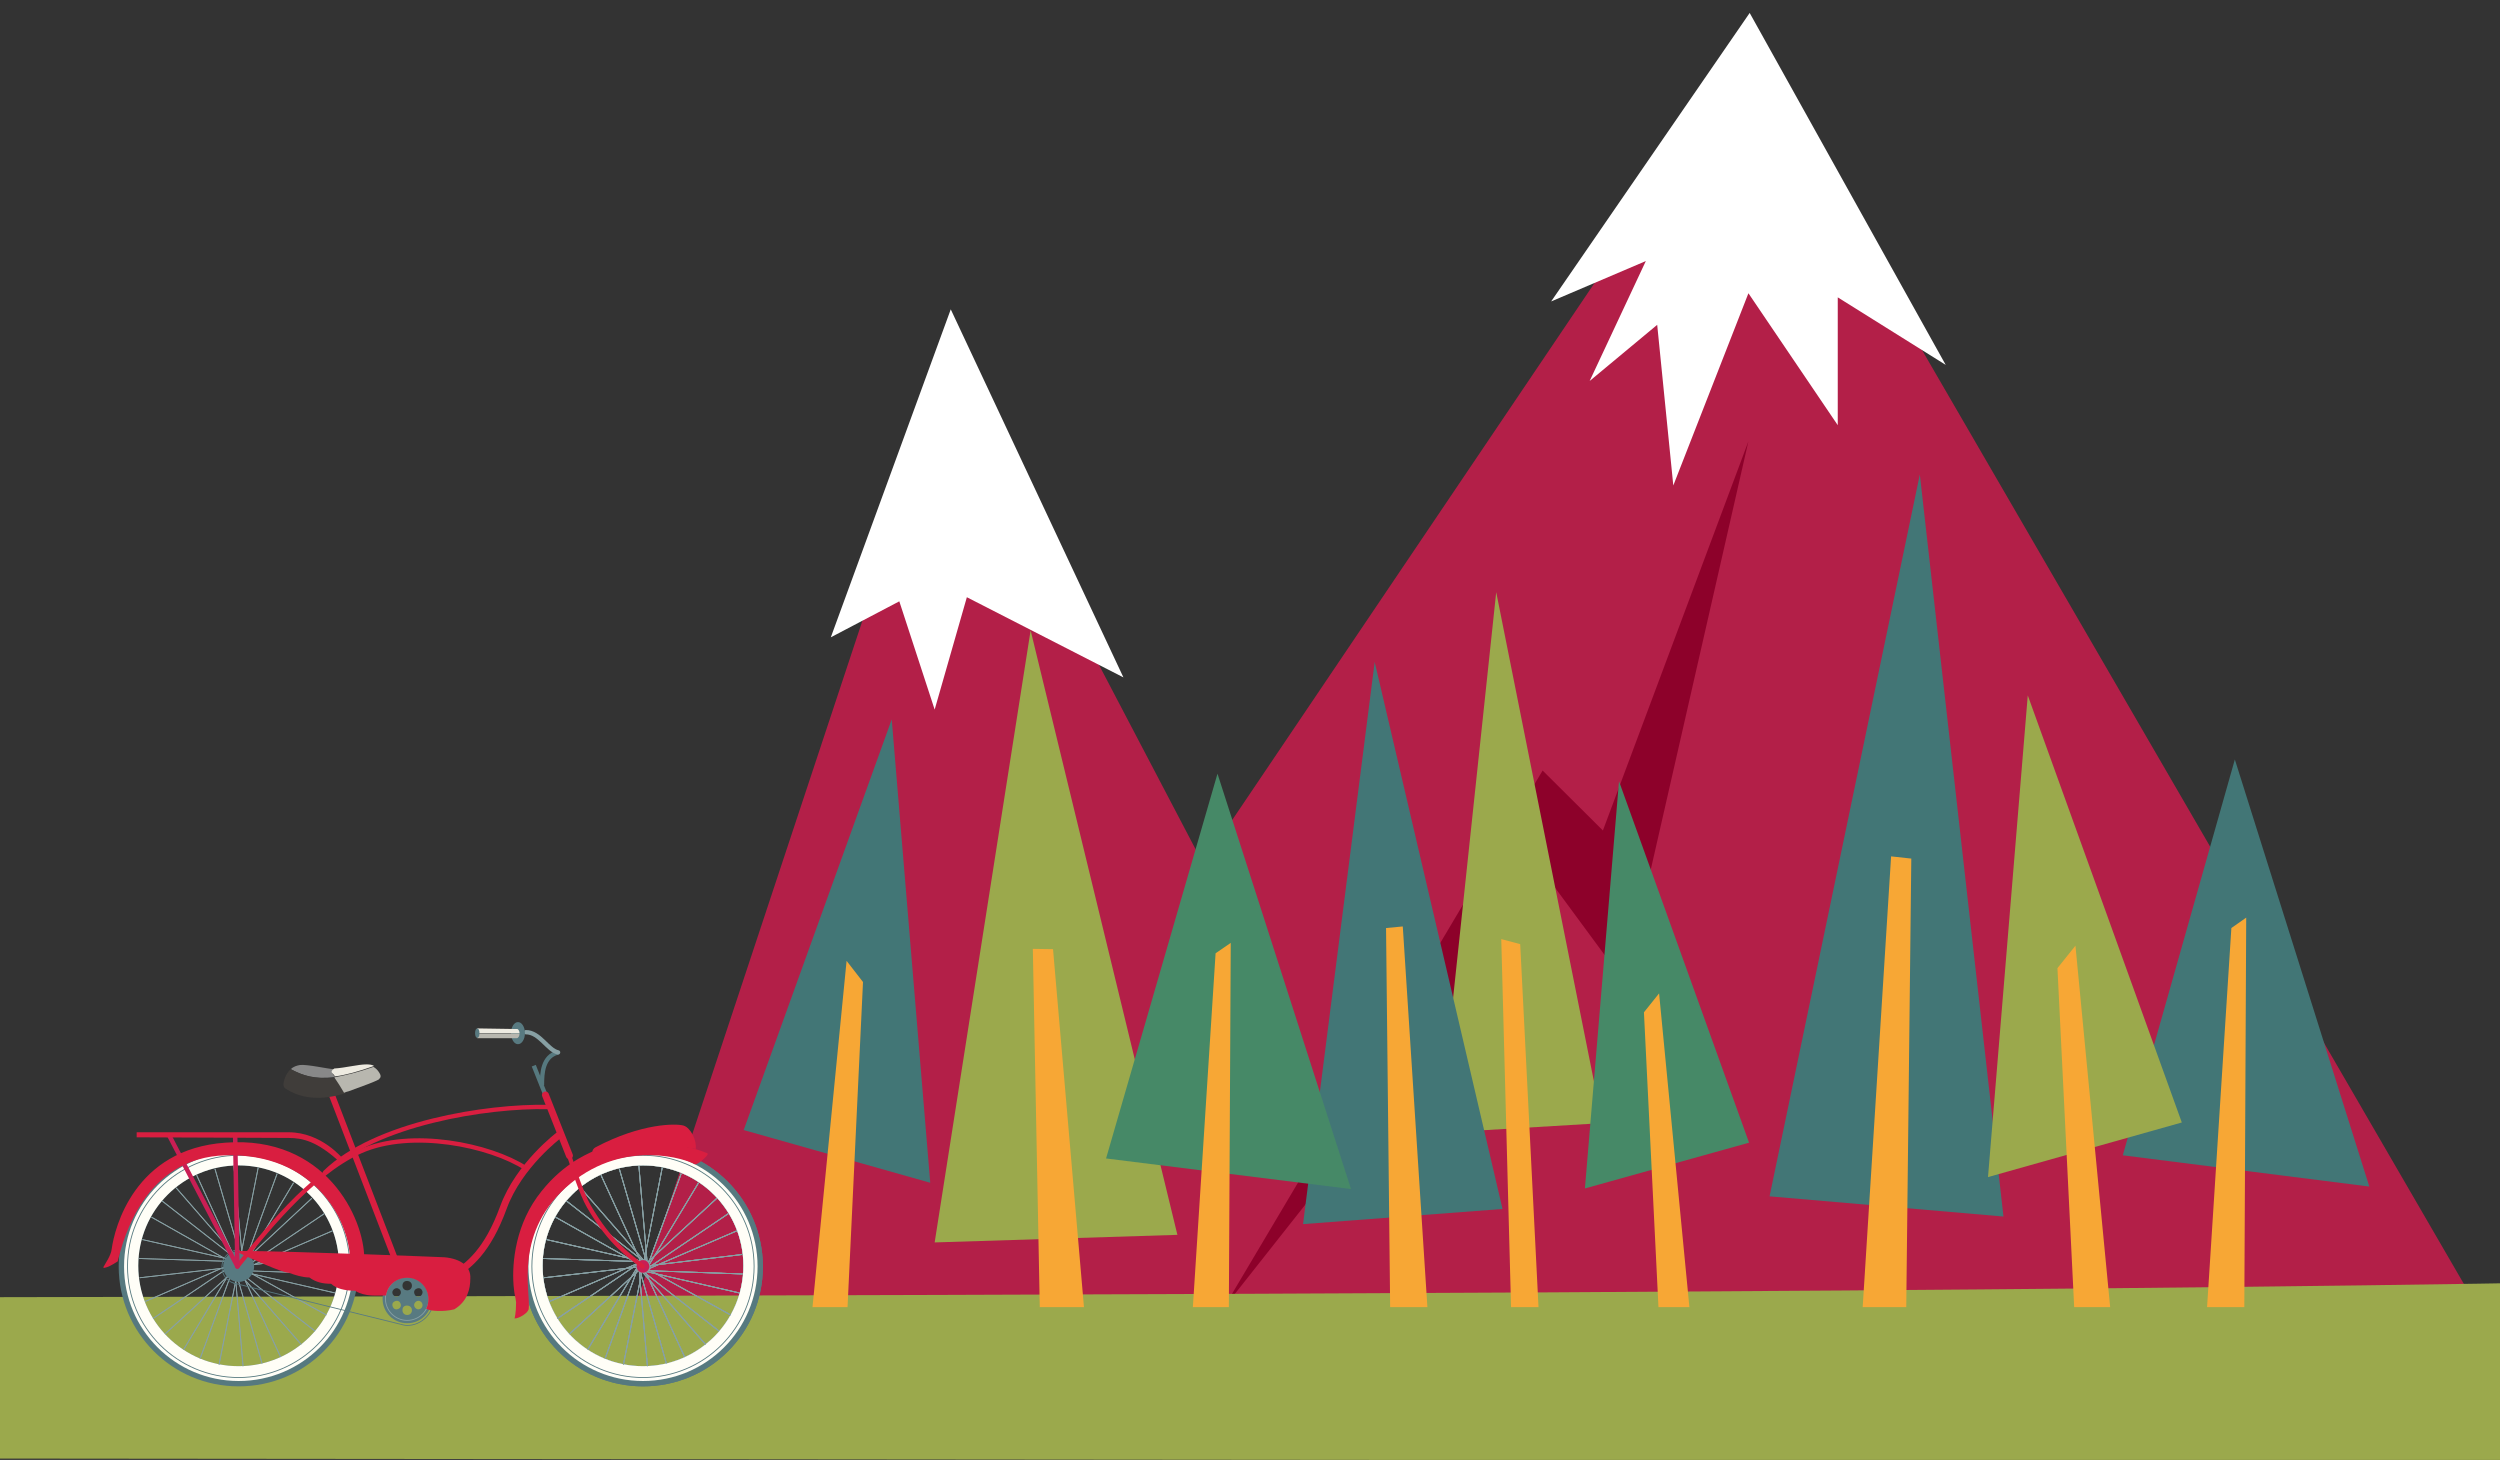 <?xml version="1.0" encoding="utf-8"?>
<!-- Generator: Adobe Illustrator 18.0.0, SVG Export Plug-In . SVG Version: 6.00 Build 0)  -->
<!DOCTYPE svg PUBLIC "-//W3C//DTD SVG 1.1//EN" "http://www.w3.org/Graphics/SVG/1.1/DTD/svg11.dtd">
<svg version="1.1" id="Layer_1" xmlns="http://www.w3.org/2000/svg" xmlns:xlink="http://www.w3.org/1999/xlink" x="0px" y="0px"
	 viewBox="0 54.6 792 462.5" enable-background="new 0 54.6 792 462.5" xml:space="preserve">
<rect x="0" y="54.6" width="792" height="462.5" fill="#333333" stroke="none"/>
<polygon fill="#B31F48" points="194.8,487.9 299.4,172.2 381.1,328.1 554.3,71.4 788.3,474.7 "/>
<polygon fill="#8D012A" points="553.9,194.4 507.8,317.7 488.7,298.7 387.5,469.2 492.7,335.9 514.8,365.9 "/>
<path fill="#9BA94C" d="M3848.5,468.3C3564.1,392,2708.6,424,2645,421.1c-22-1.1-106.5,3.3-212.9,10.7
	c-78.3,4.4-152.6,8.9-171.7,10.4c-14.5,1.1-137.7,13.8-169.3,15.3c-57.4,2.5-115,3.8-172.4-1.5c-26.9-2.4-436.5-18.5-532.8-17.8
	c-4,0-346.4,18.5-567.3,22.5c-343.7,6.4-1162.8,3.6-1206.2,7.1c-14.5,1.1-764.3-7.3-828.9,3.6l-0.4,44.1l5065.5,4.9V468.3z"/>
<polygon fill="#FFFFFF" points="301.2,152.6 263.2,256.5 284.9,245.1 296.1,279.4 306.3,243.8 355.9,269.2 "/>
<polygon fill="#FFFFFF" points="491.4,150.1 554.3,58.7 616.4,170.2 582.2,148.8 582.2,189.3 553.9,147.5 530.1,208.4 525,157.5 
	503.6,175.3 521.4,137.3 "/>
<polygon fill="#427676" points="608.2,204.9 560.6,433.6 634.7,440 "/>
<polygon fill="#9BA94C" points="474,242.2 507.6,410.4 455.8,413.5 "/>
<polygon fill="#427676" points="435.5,264.3 476,437.6 412.8,442.4 "/>
<polygon fill="#468967" points="502.1,431.1 512.9,302.1 554.1,416.6 "/>
<polygon fill="#9BA94C" points="326.5,254.3 296.1,448.2 373,445.8 "/>
<polygon fill="#427676" points="672.5,420.6 708,295.2 750.6,430.5 "/>
<polygon fill="#9BA94C" points="629.8,427.5 642.4,274.9 691.2,410.2 "/>
<polygon fill="#468967" points="350.4,421.6 385.7,299.7 428,431.3 "/>
<polygon fill="#427676" points="294.7,429.3 282.5,282.5 235.6,412.6 "/>
<polygon fill="#F7A735" points="605.5,326.6 599.1,325.9 590.1,468.7 603.9,468.7 "/>
<polygon fill="#F7A735" points="481.6,353.7 475.6,352.1 478.7,468.7 487.4,468.7 "/>
<polygon fill="#F7A735" points="444.4,348.1 439.1,348.6 440.4,468.7 452.2,468.7 "/>
<polygon fill="#F7A735" points="525.6,369.3 520.8,375.3 525.4,468.7 535.2,468.7 "/>
<polygon fill="#F7A735" points="333.6,355.3 327.2,355.2 329.4,468.7 343.4,468.7 "/>
<polygon fill="#F7A735" points="711.6,345.3 706.9,348.6 699.2,468.7 711,468.7 "/>
<polygon fill="#F7A735" points="657.5,354.2 651.8,361.3 657.1,468.7 668.5,468.7 "/>
<polygon fill="#F7A735" points="389.9,353.3 385.1,356.6 377.9,468.7 389.3,468.7 "/>
<polygon fill="#F7A735" points="273.4,365.7 268.2,359 257.4,468.7 268.5,468.7 "/>
<path fill="#56797F" d="M203.7,417.8c-20.9,0-38,16.9-38,38c0,20.9,16.9,38,38,38s38-16.9,38-38
	C241.6,434.7,224.6,417.8,203.7,417.8z M203.7,487.4c-17.6,0-31.8-14.2-31.8-31.8c0-17.6,14.2-31.8,31.8-31.8s31.8,14.2,31.8,31.8
	C235.5,473.2,221.3,487.4,203.7,487.4z"/>
<path fill="#FFFEF7" d="M203.7,419.5c-20,0-36.3,16.2-36.3,36.3c0,20,16.2,36.3,36.3,36.3c20,0,36.3-16.2,36.3-36.3
	S223.6,419.5,203.7,419.5z M203.7,487.4c-17.6,0-31.8-14.2-31.8-31.8c0-17.6,14.2-31.8,31.8-31.8s31.8,14.2,31.8,31.8
	C235.5,473.2,221.3,487.4,203.7,487.4z"/>
<line fill="none" stroke="#87A0A4" stroke-width="0.275" stroke-miterlimit="10" x1="203.7" y1="455.8" x2="216.9" y2="484.5"/>
<line fill="none" stroke="#87A0A4" stroke-width="0.275" stroke-miterlimit="10" x1="203.7" y1="455.8" x2="231.5" y2="471.2"/>
<line fill="none" stroke="#87A0A4" stroke-width="0.275" stroke-miterlimit="10" x1="203.7" y1="455.8" x2="235.3" y2="452"/>
<line fill="none" stroke="#87A0A4" stroke-width="0.275" stroke-miterlimit="10" x1="203.7" y1="455.8" x2="227.1" y2="434.2"/>
<line fill="none" stroke="#87A0A4" stroke-width="0.275" stroke-miterlimit="10" x1="203.7" y1="455.8" x2="209.8" y2="424.5"/>
<line fill="none" stroke="#87A0A4" stroke-width="0.275" stroke-miterlimit="10" x1="203.7" y1="455.8" x2="190.4" y2="426.9"/>
<line fill="none" stroke="#87A0A4" stroke-width="0.275" stroke-miterlimit="10" x1="203.7" y1="455.8" x2="176" y2="440.2"/>
<line fill="none" stroke="#87A0A4" stroke-width="0.275" stroke-miterlimit="10" x1="203.7" y1="455.8" x2="172.2" y2="459.4"/>
<line fill="none" stroke="#87A0A4" stroke-width="0.275" stroke-miterlimit="10" x1="203.7" y1="455.8" x2="180.4" y2="477.2"/>
<line fill="none" stroke="#87A0A4" stroke-width="0.275" stroke-miterlimit="10" x1="203.7" y1="455.8" x2="197.5" y2="486.9"/>
<line fill="none" stroke="#87A0A4" stroke-width="0.275" stroke-miterlimit="10" x1="203.7" y1="455.8" x2="216.9" y2="484.5"/>
<line fill="none" stroke="#87A0A4" stroke-width="0.275" stroke-miterlimit="10" x1="203.7" y1="455.8" x2="231.5" y2="471.2"/>
<line fill="none" stroke="#87A0A4" stroke-width="0.275" stroke-miterlimit="10" x1="203.7" y1="455.8" x2="235.3" y2="452"/>
<line fill="none" stroke="#87A0A4" stroke-width="0.275" stroke-miterlimit="10" x1="203.7" y1="455.8" x2="227.1" y2="434.2"/>
<line fill="none" stroke="#87A0A4" stroke-width="0.275" stroke-miterlimit="10" x1="203.7" y1="455.8" x2="209.8" y2="424.5"/>
<line fill="none" stroke="#87A0A4" stroke-width="0.275" stroke-miterlimit="10" x1="203.7" y1="455.8" x2="190.4" y2="426.9"/>
<line fill="none" stroke="#87A0A4" stroke-width="0.275" stroke-miterlimit="10" x1="203.7" y1="455.8" x2="176" y2="440.2"/>
<line fill="none" stroke="#87A0A4" stroke-width="0.275" stroke-miterlimit="10" x1="203.7" y1="455.8" x2="172.2" y2="459.4"/>
<line fill="none" stroke="#87A0A4" stroke-width="0.275" stroke-miterlimit="10" x1="203.7" y1="455.8" x2="180.4" y2="477.2"/>
<line fill="none" stroke="#87A0A4" stroke-width="0.275" stroke-miterlimit="10" x1="203.7" y1="455.8" x2="197.5" y2="486.9"/>
<line fill="none" stroke="#87A0A4" stroke-width="0.275" stroke-miterlimit="10" x1="202.6" y1="456.5" x2="223.5" y2="480.5"/>
<line fill="none" stroke="#87A0A4" stroke-width="0.275" stroke-miterlimit="10" x1="203.3" y1="457.1" x2="234.2" y2="464.2"/>
<line fill="none" stroke="#87A0A4" stroke-width="0.275" stroke-miterlimit="10" x1="204.2" y1="457.1" x2="233.5" y2="444.5"/>
<line fill="none" stroke="#87A0A4" stroke-width="0.275" stroke-miterlimit="10" x1="204.9" y1="456.5" x2="221.3" y2="429.3"/>
<line fill="none" stroke="#87A0A4" stroke-width="0.275" stroke-miterlimit="10" x1="205.1" y1="455.6" x2="202.4" y2="424"/>
<line fill="none" stroke="#87A0A4" stroke-width="0.275" stroke-miterlimit="10" x1="204.8" y1="454.9" x2="183.9" y2="430.9"/>
<line fill="none" stroke="#87A0A4" stroke-width="0.275" stroke-miterlimit="10" x1="204" y1="454.3" x2="173.1" y2="447.3"/>
<line fill="none" stroke="#87A0A4" stroke-width="0.275" stroke-miterlimit="10" x1="203.3" y1="454.3" x2="174.1" y2="466.9"/>
<line fill="none" stroke="#87A0A4" stroke-width="0.275" stroke-miterlimit="10" x1="202.6" y1="454.9" x2="186.2" y2="482.1"/>
<line fill="none" stroke="#87A0A4" stroke-width="0.275" stroke-miterlimit="10" x1="202.4" y1="455.8" x2="205.1" y2="487.4"/>
<line fill="none" stroke="#87A0A4" stroke-width="0.275" stroke-miterlimit="10" x1="202.6" y1="456.5" x2="223.5" y2="480.5"/>
<line fill="none" stroke="#87A0A4" stroke-width="0.275" stroke-miterlimit="10" x1="203.3" y1="457.1" x2="234.2" y2="464.2"/>
<line fill="none" stroke="#87A0A4" stroke-width="0.275" stroke-miterlimit="10" x1="204.2" y1="457.1" x2="233.5" y2="444.5"/>
<line fill="none" stroke="#87A0A4" stroke-width="0.275" stroke-miterlimit="10" x1="204.9" y1="456.5" x2="221.3" y2="429.3"/>
<line fill="none" stroke="#87A0A4" stroke-width="0.275" stroke-miterlimit="10" x1="205.1" y1="455.6" x2="202.4" y2="424"/>
<line fill="none" stroke="#87A0A4" stroke-width="0.275" stroke-miterlimit="10" x1="204.8" y1="454.9" x2="183.9" y2="430.9"/>
<line fill="none" stroke="#87A0A4" stroke-width="0.275" stroke-miterlimit="10" x1="204" y1="454.3" x2="173.1" y2="447.3"/>
<line fill="none" stroke="#87A0A4" stroke-width="0.275" stroke-miterlimit="10" x1="203.3" y1="454.3" x2="174.1" y2="466.9"/>
<line fill="none" stroke="#87A0A4" stroke-width="0.275" stroke-miterlimit="10" x1="202.6" y1="454.9" x2="186.2" y2="482.1"/>
<line fill="none" stroke="#87A0A4" stroke-width="0.275" stroke-miterlimit="10" x1="202.4" y1="455.8" x2="205.1" y2="487.4"/>
<line fill="none" stroke="#87A0A4" stroke-width="0.275" stroke-miterlimit="10" x1="202.8" y1="456.7" x2="227.8" y2="476.3"/>
<line fill="none" stroke="#87A0A4" stroke-width="0.275" stroke-miterlimit="10" x1="203.7" y1="457.1" x2="235.3" y2="458.2"/>
<line fill="none" stroke="#87A0A4" stroke-width="0.275" stroke-miterlimit="10" x1="204.4" y1="456.9" x2="230.7" y2="439.1"/>
<line fill="none" stroke="#87A0A4" stroke-width="0.275" stroke-miterlimit="10" x1="204.9" y1="456.3" x2="215.8" y2="426.4"/>
<line fill="none" stroke="#87A0A4" stroke-width="0.275" stroke-miterlimit="10" x1="205.1" y1="455.4" x2="196.2" y2="424.9"/>
<line fill="none" stroke="#87A0A4" stroke-width="0.275" stroke-miterlimit="10" x1="204.6" y1="454.7" x2="179.5" y2="435.1"/>
<line fill="none" stroke="#87A0A4" stroke-width="0.275" stroke-miterlimit="10" x1="203.8" y1="454.3" x2="172.1" y2="453.3"/>
<line fill="none" stroke="#87A0A4" stroke-width="0.275" stroke-miterlimit="10" x1="202.9" y1="454.5" x2="176.6" y2="472.3"/>
<line fill="none" stroke="#87A0A4" stroke-width="0.275" stroke-miterlimit="10" x1="202.4" y1="455.3" x2="191.7" y2="485"/>
<line fill="none" stroke="#87A0A4" stroke-width="0.275" stroke-miterlimit="10" x1="202.4" y1="456" x2="211.1" y2="486.5"/>
<line fill="none" stroke="#87A0A4" stroke-width="0.275" stroke-miterlimit="10" x1="202.8" y1="456.7" x2="227.8" y2="476.3"/>
<line fill="none" stroke="#87A0A4" stroke-width="0.275" stroke-miterlimit="10" x1="203.7" y1="457.1" x2="235.3" y2="458.2"/>
<line fill="none" stroke="#87A0A4" stroke-width="0.275" stroke-miterlimit="10" x1="204.4" y1="456.9" x2="230.7" y2="439.1"/>
<line fill="none" stroke="#87A0A4" stroke-width="0.275" stroke-miterlimit="10" x1="204.9" y1="456.3" x2="215.8" y2="426.4"/>
<line fill="none" stroke="#87A0A4" stroke-width="0.275" stroke-miterlimit="10" x1="205.1" y1="455.4" x2="196.2" y2="424.9"/>
<line fill="none" stroke="#87A0A4" stroke-width="0.275" stroke-miterlimit="10" x1="204.6" y1="454.7" x2="179.5" y2="435.1"/>
<line fill="none" stroke="#87A0A4" stroke-width="0.275" stroke-miterlimit="10" x1="203.8" y1="454.3" x2="172.1" y2="453.3"/>
<line fill="none" stroke="#87A0A4" stroke-width="0.275" stroke-miterlimit="10" x1="202.9" y1="454.5" x2="176.6" y2="472.3"/>
<line fill="none" stroke="#87A0A4" stroke-width="0.275" stroke-miterlimit="10" x1="202.4" y1="455.3" x2="191.7" y2="485"/>
<line fill="none" stroke="#87A0A4" stroke-width="0.275" stroke-miterlimit="10" x1="202.4" y1="456" x2="211.1" y2="486.5"/>
<circle fill="#C91E54" cx="203.7" cy="455.8" r="2"/>
<circle fill="none" stroke="#56797F" stroke-width="0.275" stroke-miterlimit="10" cx="203.7" cy="455.8" r="35.2"/>
<path fill="#56797F" d="M203.7,417.8c-20.9,0-38,16.9-38,38c0,20.9,16.9,38,38,38s38-16.9,38-38
	C241.6,434.7,224.6,417.8,203.7,417.8z M203.7,487.4c-17.6,0-31.8-14.2-31.8-31.8c0-17.6,14.2-31.8,31.8-31.8s31.8,14.2,31.8,31.8
	C235.5,473.2,221.3,487.4,203.7,487.4z"/>
<path fill="#FFFEF7" d="M203.7,419.5c-20,0-36.3,16.2-36.3,36.3c0,20,16.2,36.3,36.3,36.3c20,0,36.3-16.2,36.3-36.3
	S223.6,419.5,203.7,419.5z M203.7,487.4c-17.6,0-31.8-14.2-31.8-31.8c0-17.6,14.2-31.8,31.8-31.8s31.8,14.2,31.8,31.8
	C235.5,473.2,221.3,487.4,203.7,487.4z"/>
<line fill="none" stroke="#87A0A4" stroke-width="0.275" stroke-miterlimit="10" x1="203.7" y1="455.8" x2="216.9" y2="484.5"/>
<line fill="none" stroke="#87A0A4" stroke-width="0.275" stroke-miterlimit="10" x1="203.7" y1="455.8" x2="231.5" y2="471.2"/>
<line fill="none" stroke="#87A0A4" stroke-width="0.275" stroke-miterlimit="10" x1="203.7" y1="455.8" x2="235.3" y2="452"/>
<line fill="none" stroke="#87A0A4" stroke-width="0.275" stroke-miterlimit="10" x1="203.7" y1="455.8" x2="227.1" y2="434.2"/>
<line fill="none" stroke="#87A0A4" stroke-width="0.275" stroke-miterlimit="10" x1="203.7" y1="455.8" x2="209.8" y2="424.5"/>
<line fill="none" stroke="#87A0A4" stroke-width="0.275" stroke-miterlimit="10" x1="203.7" y1="455.8" x2="190.4" y2="426.9"/>
<line fill="none" stroke="#87A0A4" stroke-width="0.275" stroke-miterlimit="10" x1="203.7" y1="455.8" x2="176" y2="440.2"/>
<line fill="none" stroke="#87A0A4" stroke-width="0.275" stroke-miterlimit="10" x1="203.7" y1="455.8" x2="172.2" y2="459.4"/>
<line fill="none" stroke="#87A0A4" stroke-width="0.275" stroke-miterlimit="10" x1="203.7" y1="455.8" x2="180.4" y2="477.2"/>
<line fill="none" stroke="#87A0A4" stroke-width="0.275" stroke-miterlimit="10" x1="203.7" y1="455.8" x2="197.5" y2="486.9"/>
<line fill="none" stroke="#87A0A4" stroke-width="0.275" stroke-miterlimit="10" x1="203.7" y1="455.8" x2="216.9" y2="484.5"/>
<line fill="none" stroke="#87A0A4" stroke-width="0.275" stroke-miterlimit="10" x1="203.7" y1="455.8" x2="231.5" y2="471.2"/>
<line fill="none" stroke="#87A0A4" stroke-width="0.275" stroke-miterlimit="10" x1="203.7" y1="455.8" x2="235.3" y2="452"/>
<line fill="none" stroke="#87A0A4" stroke-width="0.275" stroke-miterlimit="10" x1="203.7" y1="455.8" x2="227.1" y2="434.2"/>
<line fill="none" stroke="#87A0A4" stroke-width="0.275" stroke-miterlimit="10" x1="203.7" y1="455.8" x2="209.8" y2="424.5"/>
<line fill="none" stroke="#87A0A4" stroke-width="0.275" stroke-miterlimit="10" x1="203.7" y1="455.8" x2="190.4" y2="426.9"/>
<line fill="none" stroke="#87A0A4" stroke-width="0.275" stroke-miterlimit="10" x1="203.7" y1="455.8" x2="176" y2="440.2"/>
<line fill="none" stroke="#87A0A4" stroke-width="0.275" stroke-miterlimit="10" x1="203.7" y1="455.8" x2="172.2" y2="459.4"/>
<line fill="none" stroke="#87A0A4" stroke-width="0.275" stroke-miterlimit="10" x1="203.7" y1="455.8" x2="180.4" y2="477.2"/>
<line fill="none" stroke="#87A0A4" stroke-width="0.275" stroke-miterlimit="10" x1="203.7" y1="455.8" x2="197.5" y2="486.9"/>
<line fill="none" stroke="#87A0A4" stroke-width="0.275" stroke-miterlimit="10" x1="202.6" y1="456.5" x2="223.5" y2="480.5"/>
<line fill="none" stroke="#87A0A4" stroke-width="0.275" stroke-miterlimit="10" x1="203.3" y1="457.1" x2="234.2" y2="464.2"/>
<line fill="none" stroke="#87A0A4" stroke-width="0.275" stroke-miterlimit="10" x1="204.2" y1="457.1" x2="233.5" y2="444.5"/>
<line fill="none" stroke="#87A0A4" stroke-width="0.275" stroke-miterlimit="10" x1="204.9" y1="456.5" x2="221.3" y2="429.3"/>
<line fill="none" stroke="#87A0A4" stroke-width="0.275" stroke-miterlimit="10" x1="205.1" y1="455.6" x2="202.4" y2="424"/>
<line fill="none" stroke="#87A0A4" stroke-width="0.275" stroke-miterlimit="10" x1="204.8" y1="454.9" x2="183.9" y2="430.9"/>
<line fill="none" stroke="#87A0A4" stroke-width="0.275" stroke-miterlimit="10" x1="204" y1="454.3" x2="173.1" y2="447.3"/>
<line fill="none" stroke="#87A0A4" stroke-width="0.275" stroke-miterlimit="10" x1="203.3" y1="454.3" x2="174.1" y2="466.9"/>
<line fill="none" stroke="#87A0A4" stroke-width="0.275" stroke-miterlimit="10" x1="202.6" y1="454.9" x2="186.2" y2="482.1"/>
<line fill="none" stroke="#87A0A4" stroke-width="0.275" stroke-miterlimit="10" x1="202.4" y1="455.8" x2="205.1" y2="487.4"/>
<line fill="none" stroke="#87A0A4" stroke-width="0.275" stroke-miterlimit="10" x1="202.6" y1="456.5" x2="223.5" y2="480.5"/>
<line fill="none" stroke="#87A0A4" stroke-width="0.275" stroke-miterlimit="10" x1="203.3" y1="457.1" x2="234.2" y2="464.2"/>
<line fill="none" stroke="#87A0A4" stroke-width="0.275" stroke-miterlimit="10" x1="204.2" y1="457.1" x2="233.5" y2="444.5"/>
<line fill="none" stroke="#87A0A4" stroke-width="0.275" stroke-miterlimit="10" x1="204.9" y1="456.5" x2="221.3" y2="429.3"/>
<line fill="none" stroke="#87A0A4" stroke-width="0.275" stroke-miterlimit="10" x1="205.1" y1="455.6" x2="202.4" y2="424"/>
<line fill="none" stroke="#87A0A4" stroke-width="0.275" stroke-miterlimit="10" x1="204.8" y1="454.9" x2="183.9" y2="430.9"/>
<line fill="none" stroke="#87A0A4" stroke-width="0.275" stroke-miterlimit="10" x1="204" y1="454.3" x2="173.1" y2="447.3"/>
<line fill="none" stroke="#87A0A4" stroke-width="0.275" stroke-miterlimit="10" x1="203.3" y1="454.3" x2="174.1" y2="466.9"/>
<line fill="none" stroke="#87A0A4" stroke-width="0.275" stroke-miterlimit="10" x1="202.6" y1="454.9" x2="186.2" y2="482.1"/>
<line fill="none" stroke="#87A0A4" stroke-width="0.275" stroke-miterlimit="10" x1="202.4" y1="455.8" x2="205.1" y2="487.4"/>
<line fill="none" stroke="#87A0A4" stroke-width="0.275" stroke-miterlimit="10" x1="202.8" y1="456.7" x2="227.8" y2="476.3"/>
<line fill="none" stroke="#87A0A4" stroke-width="0.275" stroke-miterlimit="10" x1="203.7" y1="457.1" x2="235.3" y2="458.2"/>
<line fill="none" stroke="#87A0A4" stroke-width="0.275" stroke-miterlimit="10" x1="204.4" y1="456.9" x2="230.7" y2="439.1"/>
<line fill="none" stroke="#87A0A4" stroke-width="0.275" stroke-miterlimit="10" x1="204.9" y1="456.3" x2="215.8" y2="426.4"/>
<line fill="none" stroke="#87A0A4" stroke-width="0.275" stroke-miterlimit="10" x1="205.1" y1="455.4" x2="196.2" y2="424.9"/>
<line fill="none" stroke="#87A0A4" stroke-width="0.275" stroke-miterlimit="10" x1="204.6" y1="454.7" x2="179.5" y2="435.1"/>
<line fill="none" stroke="#87A0A4" stroke-width="0.275" stroke-miterlimit="10" x1="203.8" y1="454.3" x2="172.1" y2="453.3"/>
<line fill="none" stroke="#87A0A4" stroke-width="0.275" stroke-miterlimit="10" x1="202.9" y1="454.5" x2="176.6" y2="472.3"/>
<line fill="none" stroke="#87A0A4" stroke-width="0.275" stroke-miterlimit="10" x1="202.4" y1="455.3" x2="191.7" y2="485"/>
<line fill="none" stroke="#87A0A4" stroke-width="0.275" stroke-miterlimit="10" x1="202.4" y1="456" x2="211.1" y2="486.5"/>
<line fill="none" stroke="#87A0A4" stroke-width="0.275" stroke-miterlimit="10" x1="202.8" y1="456.7" x2="227.8" y2="476.3"/>
<line fill="none" stroke="#87A0A4" stroke-width="0.275" stroke-miterlimit="10" x1="203.7" y1="457.1" x2="235.3" y2="458.2"/>
<line fill="none" stroke="#87A0A4" stroke-width="0.275" stroke-miterlimit="10" x1="204.4" y1="456.9" x2="230.7" y2="439.1"/>
<line fill="none" stroke="#87A0A4" stroke-width="0.275" stroke-miterlimit="10" x1="204.9" y1="456.3" x2="215.8" y2="426.4"/>
<line fill="none" stroke="#87A0A4" stroke-width="0.275" stroke-miterlimit="10" x1="205.1" y1="455.4" x2="196.2" y2="424.9"/>
<line fill="none" stroke="#87A0A4" stroke-width="0.275" stroke-miterlimit="10" x1="204.6" y1="454.7" x2="179.5" y2="435.1"/>
<line fill="none" stroke="#87A0A4" stroke-width="0.275" stroke-miterlimit="10" x1="203.8" y1="454.3" x2="172.1" y2="453.3"/>
<line fill="none" stroke="#87A0A4" stroke-width="0.275" stroke-miterlimit="10" x1="202.9" y1="454.5" x2="176.6" y2="472.3"/>
<line fill="none" stroke="#87A0A4" stroke-width="0.275" stroke-miterlimit="10" x1="202.4" y1="455.3" x2="191.7" y2="485"/>
<line fill="none" stroke="#87A0A4" stroke-width="0.275" stroke-miterlimit="10" x1="202.4" y1="456" x2="211.1" y2="486.5"/>
<circle fill="#C91E54" cx="203.7" cy="455.8" r="2"/>
<circle fill="none" stroke="#56797F" stroke-width="0.275" stroke-miterlimit="10" cx="203.7" cy="455.8" r="35.2"/>
<path fill="#56797F" d="M75.6,417.8c-20.9,0-38,16.9-38,38c0,20.9,16.9,38,38,38s38-16.9,38-38C113.6,434.7,96.5,417.8,75.6,417.8z
	 M75.6,487.4c-17.6,0-31.8-14.2-31.8-31.8c0-17.6,14.2-31.8,31.8-31.8s31.8,14.2,31.8,31.8C107.4,473.2,93.2,487.4,75.6,487.4z"/>
<path fill="#FFFEF7" d="M75.6,419.5c-20,0-36.3,16.2-36.3,36.3c0,20,16.2,36.3,36.3,36.3s36.3-16.2,36.3-36.3S95.6,419.5,75.6,419.5
	z M75.6,487.4c-17.6,0-31.8-14.2-31.8-31.8c0-17.6,14.2-31.8,31.8-31.8s31.8,14.2,31.8,31.8C107.4,473.2,93.2,487.4,75.6,487.4z"/>
<line fill="none" stroke="#87A0A4" stroke-width="0.275" stroke-miterlimit="10" x1="75.6" y1="455.8" x2="88.9" y2="484.5"/>
<line fill="none" stroke="#87A0A4" stroke-width="0.275" stroke-miterlimit="10" x1="75.6" y1="455.8" x2="103.4" y2="471.2"/>
<line fill="none" stroke="#87A0A4" stroke-width="0.275" stroke-miterlimit="10" x1="75.6" y1="455.8" x2="107.2" y2="452"/>
<line fill="none" stroke="#87A0A4" stroke-width="0.275" stroke-miterlimit="10" x1="75.6" y1="455.8" x2="98.8" y2="434.2"/>
<line fill="none" stroke="#87A0A4" stroke-width="0.275" stroke-miterlimit="10" x1="75.6" y1="455.8" x2="81.8" y2="424.5"/>
<line fill="none" stroke="#87A0A4" stroke-width="0.275" stroke-miterlimit="10" x1="75.6" y1="455.8" x2="62.3" y2="426.9"/>
<line fill="none" stroke="#87A0A4" stroke-width="0.275" stroke-miterlimit="10" x1="75.6" y1="455.8" x2="48" y2="440.2"/>
<line fill="none" stroke="#87A0A4" stroke-width="0.275" stroke-miterlimit="10" x1="75.6" y1="455.8" x2="44.2" y2="459.4"/>
<line fill="none" stroke="#87A0A4" stroke-width="0.275" stroke-miterlimit="10" x1="75.6" y1="455.8" x2="52.3" y2="477.2"/>
<line fill="none" stroke="#87A0A4" stroke-width="0.275" stroke-miterlimit="10" x1="75.6" y1="455.8" x2="69.4" y2="486.9"/>
<line fill="none" stroke="#87A0A4" stroke-width="0.275" stroke-miterlimit="10" x1="75.6" y1="455.8" x2="88.9" y2="484.5"/>
<line fill="none" stroke="#87A0A4" stroke-width="0.275" stroke-miterlimit="10" x1="75.6" y1="455.8" x2="103.4" y2="471.2"/>
<line fill="none" stroke="#87A0A4" stroke-width="0.275" stroke-miterlimit="10" x1="75.6" y1="455.8" x2="107.2" y2="452"/>
<line fill="none" stroke="#87A0A4" stroke-width="0.275" stroke-miterlimit="10" x1="75.6" y1="455.8" x2="98.8" y2="434.2"/>
<line fill="none" stroke="#87A0A4" stroke-width="0.275" stroke-miterlimit="10" x1="75.6" y1="455.8" x2="81.8" y2="424.5"/>
<line fill="none" stroke="#87A0A4" stroke-width="0.275" stroke-miterlimit="10" x1="75.6" y1="455.8" x2="62.3" y2="426.9"/>
<line fill="none" stroke="#87A0A4" stroke-width="0.275" stroke-miterlimit="10" x1="75.6" y1="455.8" x2="48" y2="440.2"/>
<line fill="none" stroke="#87A0A4" stroke-width="0.275" stroke-miterlimit="10" x1="75.6" y1="455.8" x2="44.2" y2="459.4"/>
<line fill="none" stroke="#87A0A4" stroke-width="0.275" stroke-miterlimit="10" x1="75.6" y1="455.8" x2="52.3" y2="477.2"/>
<line fill="none" stroke="#87A0A4" stroke-width="0.275" stroke-miterlimit="10" x1="75.6" y1="455.8" x2="69.4" y2="486.9"/>
<line fill="none" stroke="#87A0A4" stroke-width="0.275" stroke-miterlimit="10" x1="74.5" y1="456.5" x2="95.4" y2="480.5"/>
<line fill="none" stroke="#87A0A4" stroke-width="0.275" stroke-miterlimit="10" x1="75.2" y1="457.1" x2="106.1" y2="464.2"/>
<line fill="none" stroke="#87A0A4" stroke-width="0.275" stroke-miterlimit="10" x1="76.1" y1="457.1" x2="105.4" y2="444.5"/>
<line fill="none" stroke="#87A0A4" stroke-width="0.275" stroke-miterlimit="10" x1="76.7" y1="456.5" x2="93" y2="429.3"/>
<line fill="none" stroke="#87A0A4" stroke-width="0.275" stroke-miterlimit="10" x1="77" y1="455.6" x2="74.1" y2="424"/>
<line fill="none" stroke="#87A0A4" stroke-width="0.275" stroke-miterlimit="10" x1="76.7" y1="454.9" x2="55.8" y2="430.9"/>
<line fill="none" stroke="#87A0A4" stroke-width="0.275" stroke-miterlimit="10" x1="76" y1="454.3" x2="45.1" y2="447.3"/>
<line fill="none" stroke="#87A0A4" stroke-width="0.275" stroke-miterlimit="10" x1="75" y1="454.3" x2="46" y2="466.9"/>
<line fill="none" stroke="#87A0A4" stroke-width="0.275" stroke-miterlimit="10" x1="74.5" y1="454.9" x2="58.2" y2="482.1"/>
<line fill="none" stroke="#87A0A4" stroke-width="0.275" stroke-miterlimit="10" x1="74.3" y1="455.8" x2="77" y2="487.4"/>
<line fill="none" stroke="#87A0A4" stroke-width="0.275" stroke-miterlimit="10" x1="74.5" y1="456.5" x2="95.4" y2="480.5"/>
<line fill="none" stroke="#87A0A4" stroke-width="0.275" stroke-miterlimit="10" x1="75.2" y1="457.1" x2="106.1" y2="464.2"/>
<line fill="none" stroke="#87A0A4" stroke-width="0.275" stroke-miterlimit="10" x1="76.1" y1="457.1" x2="105.4" y2="444.5"/>
<line fill="none" stroke="#87A0A4" stroke-width="0.275" stroke-miterlimit="10" x1="76.7" y1="456.5" x2="93" y2="429.3"/>
<line fill="none" stroke="#87A0A4" stroke-width="0.275" stroke-miterlimit="10" x1="77" y1="455.6" x2="74.1" y2="424"/>
<line fill="none" stroke="#87A0A4" stroke-width="0.275" stroke-miterlimit="10" x1="76.7" y1="454.9" x2="55.8" y2="430.9"/>
<line fill="none" stroke="#87A0A4" stroke-width="0.275" stroke-miterlimit="10" x1="76" y1="454.3" x2="45.1" y2="447.3"/>
<line fill="none" stroke="#87A0A4" stroke-width="0.275" stroke-miterlimit="10" x1="75" y1="454.3" x2="46" y2="466.9"/>
<line fill="none" stroke="#87A0A4" stroke-width="0.275" stroke-miterlimit="10" x1="74.5" y1="454.9" x2="58.2" y2="482.1"/>
<line fill="none" stroke="#87A0A4" stroke-width="0.275" stroke-miterlimit="10" x1="74.3" y1="455.8" x2="77" y2="487.4"/>
<line fill="none" stroke="#87A0A4" stroke-width="0.275" stroke-miterlimit="10" x1="74.7" y1="456.7" x2="99.8" y2="476.3"/>
<line fill="none" stroke="#87A0A4" stroke-width="0.275" stroke-miterlimit="10" x1="75.6" y1="457.1" x2="107.2" y2="458.2"/>
<line fill="none" stroke="#87A0A4" stroke-width="0.275" stroke-miterlimit="10" x1="76.3" y1="456.9" x2="102.7" y2="439.1"/>
<line fill="none" stroke="#87A0A4" stroke-width="0.275" stroke-miterlimit="10" x1="76.9" y1="456.3" x2="87.8" y2="426.4"/>
<line fill="none" stroke="#87A0A4" stroke-width="0.275" stroke-miterlimit="10" x1="77" y1="455.4" x2="68.1" y2="424.9"/>
<line fill="none" stroke="#87A0A4" stroke-width="0.275" stroke-miterlimit="10" x1="76.5" y1="454.7" x2="51.4" y2="435.1"/>
<line fill="none" stroke="#87A0A4" stroke-width="0.275" stroke-miterlimit="10" x1="75.8" y1="454.3" x2="44" y2="453.3"/>
<line fill="none" stroke="#87A0A4" stroke-width="0.275" stroke-miterlimit="10" x1="74.9" y1="454.5" x2="48.5" y2="472.3"/>
<line fill="none" stroke="#87A0A4" stroke-width="0.275" stroke-miterlimit="10" x1="74.3" y1="455.3" x2="63.4" y2="485"/>
<line fill="none" stroke="#87A0A4" stroke-width="0.275" stroke-miterlimit="10" x1="74.3" y1="456" x2="83" y2="486.5"/>
<line fill="none" stroke="#87A0A4" stroke-width="0.275" stroke-miterlimit="10" x1="74.7" y1="456.7" x2="99.8" y2="476.3"/>
<line fill="none" stroke="#87A0A4" stroke-width="0.275" stroke-miterlimit="10" x1="75.6" y1="457.1" x2="107.2" y2="458.2"/>
<line fill="none" stroke="#87A0A4" stroke-width="0.275" stroke-miterlimit="10" x1="76.3" y1="456.9" x2="102.7" y2="439.1"/>
<line fill="none" stroke="#87A0A4" stroke-width="0.275" stroke-miterlimit="10" x1="76.9" y1="456.3" x2="87.8" y2="426.4"/>
<line fill="none" stroke="#87A0A4" stroke-width="0.275" stroke-miterlimit="10" x1="77" y1="455.4" x2="68.1" y2="424.9"/>
<line fill="none" stroke="#87A0A4" stroke-width="0.275" stroke-miterlimit="10" x1="76.5" y1="454.7" x2="51.4" y2="435.1"/>
<line fill="none" stroke="#87A0A4" stroke-width="0.275" stroke-miterlimit="10" x1="75.8" y1="454.3" x2="44" y2="453.3"/>
<line fill="none" stroke="#87A0A4" stroke-width="0.275" stroke-miterlimit="10" x1="74.9" y1="454.5" x2="48.5" y2="472.3"/>
<line fill="none" stroke="#87A0A4" stroke-width="0.275" stroke-miterlimit="10" x1="74.3" y1="455.3" x2="63.4" y2="485"/>
<line fill="none" stroke="#87A0A4" stroke-width="0.275" stroke-miterlimit="10" x1="74.3" y1="456" x2="83" y2="486.5"/>
<circle fill="#C91E54" cx="75.6" cy="455.8" r="2"/>
<circle fill="none" stroke="#56797F" stroke-width="0.275" stroke-miterlimit="10" cx="75.6" cy="455.8" r="35.2"/>
<line fill="none" stroke="#56797F" stroke-width="1.376" stroke-miterlimit="10" x1="173" y1="402" x2="169.1" y2="392.2"/>
<path fill="none" stroke="#56797F" stroke-width="1.376" stroke-miterlimit="10" d="M171.7,398.4c0-3.8,0.2-9.1,5.1-10.4"/>
<path fill="none" stroke="#87A0A4" stroke-width="1.376" stroke-linecap="round" stroke-miterlimit="10" d="M176.8,388
	c-3.3-0.7-5.8-6.4-10.2-6.4"/>
<ellipse fill="#587A81" cx="164.1" cy="381.9" rx="2.2" ry="3.5"/>
<path fill="#EEEBE1" d="M163.9,380.6L163.9,380.6L163.9,380.6L163.9,380.6L163.9,380.6l-12.7-0.2v1.5h13.4
	C164.6,381.3,164.2,380.6,163.9,380.6z"/>
<path fill="#B8B7AF" d="M163.7,383.5L163.7,383.5L163.7,383.5L163.7,383.5L163.7,383.5c0.5,0,0.9-0.7,0.9-1.5l0,0h-13.4v1.5H163.7z"
	/>
<ellipse fill="#587A81" cx="151.2" cy="381.9" rx="0.7" ry="1.5"/>
<path fill="none" stroke="#587A81" stroke-width="0.269" stroke-miterlimit="10" d="M74.5,450.7c-2.4,0.5-4.2,2.7-4.2,5.3
	c0,2.4,1.6,4.5,3.8,5.1"/>
<path fill="#587A81" d="M129,458.2c-4.4,0-7.8,3.5-7.8,7.8c0,4.4,3.5,7.8,7.8,7.8c4.4,0,7.8-3.5,7.8-7.8
	C136.8,461.6,133.4,458.2,129,458.2z M126.3,469.2c-0.7,0.4-1.5,0.2-1.8-0.5c-0.4-0.7-0.2-1.5,0.5-1.8c0.7-0.4,1.5-0.2,1.8,0.5
	C127.2,468,127,468.9,126.3,469.2z M126.8,464.7c-0.4,0.7-1.3,0.9-1.8,0.5c-0.7-0.4-0.9-1.3-0.5-1.8c0.4-0.7,1.3-0.9,1.8-0.5
	C127,463.2,127.2,464.2,126.8,464.7z M129,471.2c-0.7,0-1.5-0.5-1.5-1.5s0.5-1.5,1.5-1.5c0.7,0,1.5,0.5,1.5,1.5
	S129.7,471.2,129,471.2z M129,463.4c-0.7,0-1.5-0.5-1.5-1.5c0-0.9,0.5-1.5,1.5-1.5c0.7,0,1.5,0.5,1.5,1.5
	C130.5,462.9,129.7,463.4,129,463.4z M133.7,468.7c-0.4,0.7-1.3,0.9-1.8,0.5c-0.7-0.4-0.9-1.3-0.5-1.8c0.4-0.7,1.3-0.9,1.8-0.5
	C133.7,467.1,134.1,468,133.7,468.7z M133.2,465.2c-0.7,0.4-1.5,0.2-1.8-0.5c-0.4-0.7-0.2-1.5,0.5-1.8c0.7-0.4,1.5-0.2,1.8,0.5
	C134.1,464,133.7,464.9,133.2,465.2z"/>
<circle fill="none" stroke="#87A0A4" stroke-width="0.275" stroke-miterlimit="10" cx="129" cy="466" r="6.9"/>
<circle fill="#587A81" cx="75.6" cy="455.8" r="4.9"/>
<line fill="none" stroke="#587A81" stroke-width="0.275" stroke-miterlimit="10" x1="126.8" y1="474.1" x2="74.1" y2="461.1"/>
<path fill="none" stroke="#587A81" stroke-width="0.275" stroke-miterlimit="10" d="M126.8,474.1c0.7,0.2,1.5,0.4,2.2,0.4
	c4.5,0,8.4-3.8,8.4-8.4s-3.8-8.4-8.4-8.4"/>
<path fill="none" stroke="#587A81" stroke-width="0.269" stroke-miterlimit="10" d="M74.5,461.1L74.5,461.1L74.5,461.1z"/>
<path fill="none" stroke="#587A81" stroke-width="0.275" stroke-miterlimit="10" d="M74.1,461.1l0.4,0.2
	C74.3,461.1,74.1,461.1,74.1,461.1L74.1,461.1z"/>
<path fill="none" stroke="#D91E40" stroke-width="2.202" stroke-linecap="round" stroke-miterlimit="10" d="M143.5,458.7
	c4.9-3.1,10.9-7.6,16-21.6c4.9-13.4,17.6-22.9,17.6-22.9"/>
<path fill="none" stroke="#D91E40" stroke-width="1.376" stroke-linecap="round" stroke-miterlimit="10" d="M75.2,455.8
	c7.6-9.4,23.1-29.4,39.1-36.5s40.9-2,52.3,5.4"/>
<path fill="none" stroke="#D91E40" stroke-width="1.376" stroke-linecap="round" stroke-miterlimit="10" d="M103,426
	c16-15.6,51.4-21.1,70.3-20.7"/>
<line fill="none" stroke="#D91E40" stroke-width="1.927" stroke-linecap="round" stroke-miterlimit="10" x1="104.3" y1="399.3" x2="126.3" y2="456.5"/>
<line fill="none" stroke="#D91E40" stroke-width="2.202" stroke-linecap="round" stroke-miterlimit="10" x1="172.8" y1="401.5" x2="180.4" y2="420.7"/>
<path fill="none" stroke="#D91E40" stroke-width="1.376" stroke-linecap="round" stroke-miterlimit="10" d="M180,419.8
	c1.5,4.4,4.2,12.9,6.5,16.9c6.9,12,13.3,16,17.1,19.1"/>
<path fill="#D91E40" d="M140.8,452.9c0,0-48.7-2-64.9-2c-0.4,0-0.5,0.4,0,0.7c3.1,1.5,14,6.4,15.6,6.2c1.8,0.7,4.4,1.5,6.5,1.5
	c2.2,1.6,4.4,2,6.9,2c1.6,1.5,4.2,2.2,7.6,2.2c3.1,2,7.1,1.5,9.8,1.5c0.5-3.3,3.3-5.6,6.7-5.6c3.8,0,6.7,3.1,6.7,6.7
	c0,1.1-0.2,2.2-0.7,3.1c0.5,0.2,0.9,0.4,1.1,0.4c0.4,0.2,4.2,0.7,7.8-0.2c4.2-2.5,5.1-6.5,5.1-9.8
	C149.2,456,146.3,453.4,140.8,452.9z"/>
<line fill="none" stroke="#C91E54" stroke-width="1.422" stroke-linecap="round" stroke-miterlimit="10" x1="74.5" y1="414.7" x2="75.2" y2="455.8"/>
<line fill="none" stroke="#C91E54" stroke-width="1.416" stroke-linecap="round" stroke-miterlimit="10" x1="53.8" y1="414.7" x2="75.2" y2="455.8"/>
<path fill="#D91E40" d="M163,472.3c1.5,0,4.4-1.8,4.5-3.1c0.7-5.1-5.1-24.7,13.4-39.8c17.4-14.2,36.9-7.4,39.1-6
	c0.9,0.5,4-2.5,4.2-3.1c0-0.2,0-0.4-0.5-0.5c-6-2.5-23.1-6.2-36-0.4c-1.8,0.9-10.2,4.2-17.6,14.5c-7.4,10.4-8,22.7-7.3,28.9
	c0.2,2.2,0.5,2.5,0.7,4.4C163.5,470.7,163,472.3,163,472.3z"/>
<g>
	<path fill="#D91E40" d="M220.4,418.6c0.4-2.7-1.6-6.7-3.8-7.4c-2.2-0.7-13.3-0.9-28,6.9c-1.1,0.7-0.9,1.5-0.9,1.5
		C199.5,414.4,220.4,418.6,220.4,418.6z"/>
</g>
<path fill="#D91E40" d="M37.3,454.2c1.8-7.3,8.5-32.9,34.2-33.6c27.8-0.7,38.9,20,39.4,32.7c0,0,4.5,5.3,4.5,0
	c0-12.9-12.4-39.1-44-36.7c-28.9,2-35.1,27.1-36,33.6c-0.2,2.2-2.2,4.9-2.4,5.4c-0.4,0.5-0.4,0.9,0.7,0.5
	C34.9,455.8,37.3,454.2,37.3,454.2z"/>
<path fill="#D91E40" d="M43.3,414.9l48.1,0.2c4.5,0,9.1,1.1,16.2,7.6c1.1-0.9,1.1-0.9,1.1-0.9s-6.7-8.5-17.3-8.5
	c-15.8,0-48.1,0-48.1,0V414.9z"/>
<path fill="#888888" d="M106.1,395.8c-0.2-0.4-0.4-0.5-0.5-0.7c-0.7-0.9-0.5-1.5,0.5-1.8c-0.2,0-0.2,0-0.4,0
	c-1.5,0-8.5-1.6-10.7-1.3c-1.1,0.2-2,0.5-2.9,1.3C95.8,395.3,99.6,396.6,106.1,395.8z"/>
<path fill="#403D3A" d="M92.1,393.3c-0.7,0.7-1.5,1.6-2,3.3c-0.2,0.7-0.7,2.2,0.4,2.9c3.1,2,8.9,4.5,18.7,1.5
	c-0.9-1.6-2-3.6-3.1-4.9C99.6,396.6,95.8,395.3,92.1,393.3z"/>
<path fill="#EEEBE1" d="M105.6,394.9c0.2,0.2,0.4,0.5,0.5,0.7c3.3-0.4,7.3-1.5,12.4-3.3c-0.5-0.4-1.5-0.5-2.4-0.5
	c-2.7,0-6.7,1.1-10.2,1.3C105,393.7,104.7,394.2,105.6,394.9z"/>
<path fill="#B8B7AF" d="M120.1,396.4c0,0,0.7-0.4,0.4-1.3c-0.2-0.5-0.9-1.8-2.2-2.5c-5.1,1.8-9.1,2.7-12.4,3.3
	c0.9,1.3,2.2,3.3,3.1,4.9c0.5-0.2,0.9-0.4,1.5-0.5C121.4,396.4,120.1,396.4,120.1,396.4z"/>
</svg>
